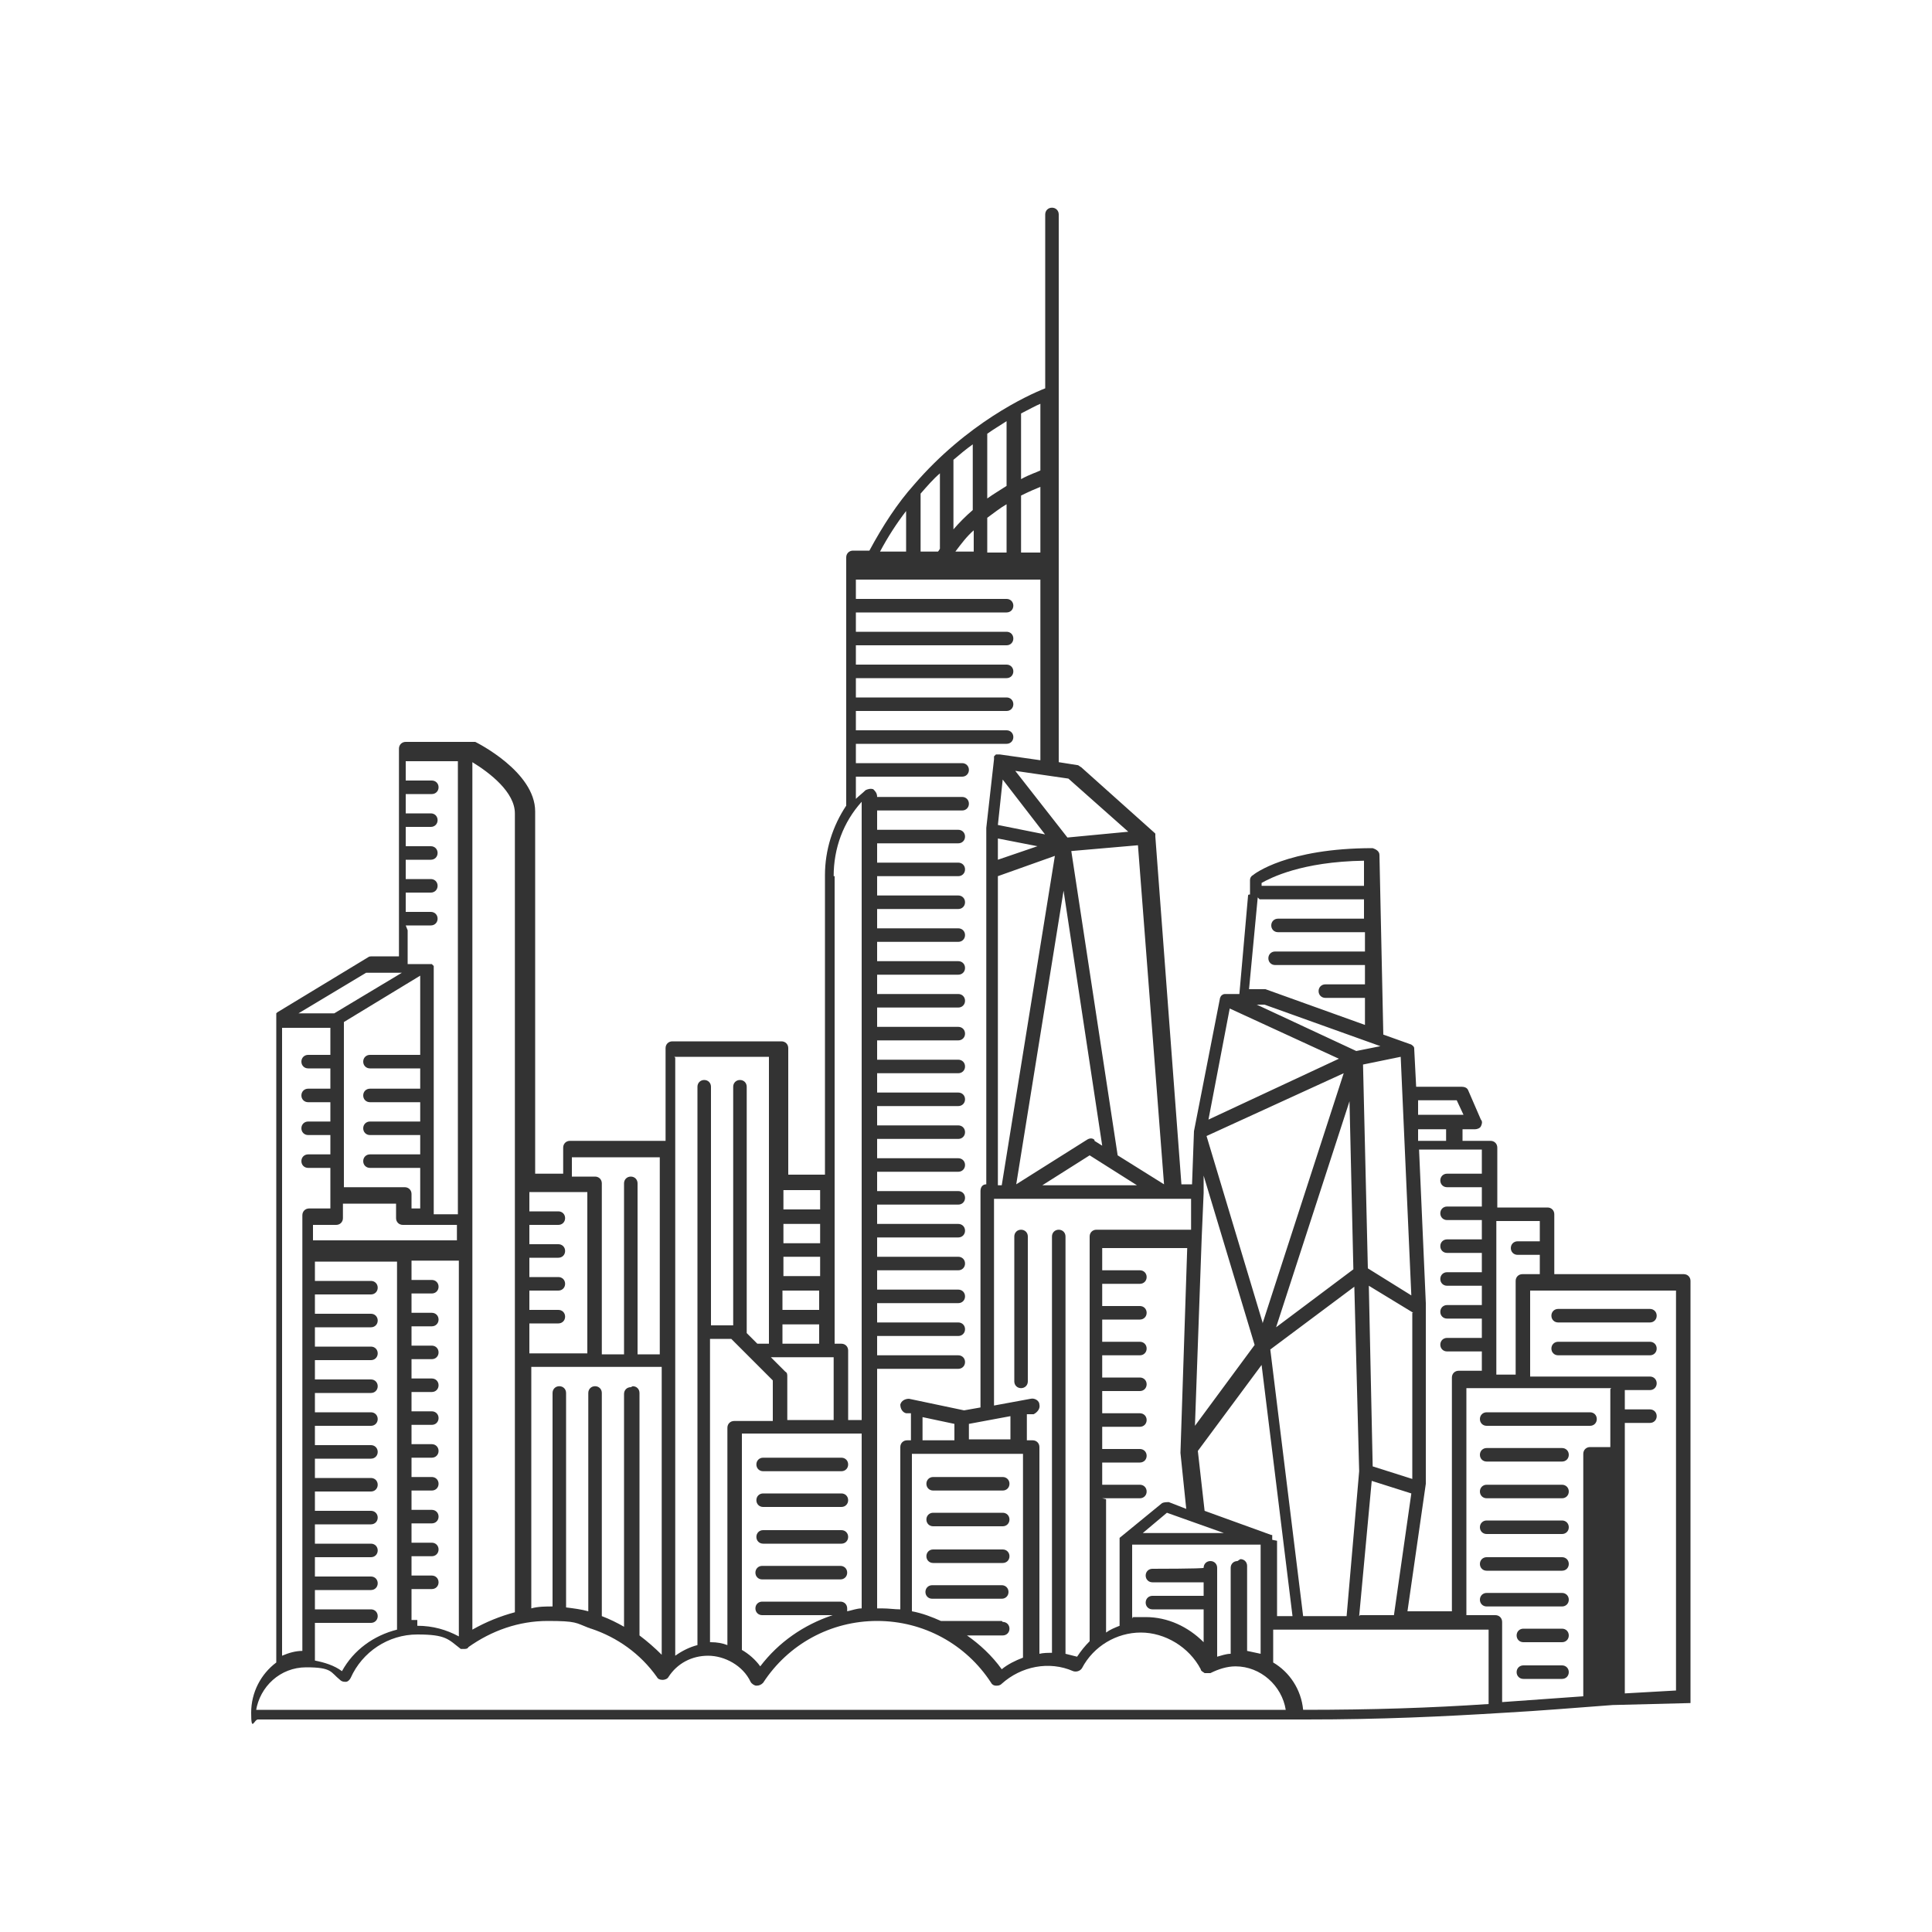 <?xml version="1.0" encoding="UTF-8"?>
<svg id="Layer_1" xmlns="http://www.w3.org/2000/svg" version="1.1" viewBox="0 0 200 200">
  <!-- Generator: Adobe Illustrator 29.7.1, SVG Export Plug-In . SVG Version: 2.1.1 Build 8)  -->
  <path d="M175,176.3v-28.5s0-11.9,0-11.9v-3.3c0-.4-.3-.7-.7-.7h-13.4v-6.2c0-.4-.3-.7-.7-.7h-5.2v-6.2c0-.4-.3-.7-.7-.7h-2.9v-1.2h1.3c.2,0,.5-.1.6-.3.1-.2.2-.5,0-.7l-1.3-3c-.1-.3-.4-.4-.7-.4h-4.7l-.2-3.9s0,0,0,0c0,0,0,0,0,0,0-.1,0-.2-.1-.3,0,0,0,0,0,0,0,0-.2-.2-.3-.2,0,0,0,0,0,0l-2.8-1-.4-18.6c0-.4-.4-.6-.7-.7-8.9,0-12.3,2.7-12.4,2.8-.2.1-.3.3-.3.5v1.5c-.1,0-.2,0-.2.1s0,0,0,0l-.9,10.2h-1.4c-.2,0-.3,0-.5.2,0,0,0,0,0,0,0,0,0,0-.1.2,0,0,0,0,0,0,0,0,0,0,0,0,0,0,0,0,0,0l-2.7,13.8s0,0,0,0h0s-.2,5.5-.2,5.5h-1.1l-2.7-36s0,0,0,0c0,0,0,0,0,0,0,0,0,0,0-.1,0,0,0-.1,0-.2,0,0,0,0-.1-.1,0,0,0,0,0,0h0s0,0,0,0l-7.6-6.8c-.1,0-.2-.2-.4-.2l-1.9-.3V22.2c0-.4-.3-.7-.7-.7s-.7.3-.7.7v18c-1.8.7-8.1,3.6-13.6,10,0,0,0,0,0,0-1.7,1.9-3.2,4.2-4.6,6.8h-1.7c-.4,0-.7.3-.7.7v25.7c-1.4,2.1-2.2,4.6-2.2,7.2v31h-3.8v-13.1c0-.4-.3-.7-.7-.7h-11.3c-.4,0-.7.3-.7.7v9.6h-9.9c-.4,0-.7.3-.7.7v2.7h-2.9v-37.5c0-4.1-6-7.1-6.2-7.2,0,0,0,0,0,0,0,0,0,0-.1,0,0,0-.1,0-.2,0,0,0,0,0,0,0h-6.9c-.4,0-.7.3-.7.7v21.5h-2.8c-.1,0-.3,0-.4.1l-9.4,5.7s0,0,0,0c0,0,0,0-.1.1,0,0,0,0,0,.1,0,0,0,0,0,.1,0,0,0,0,0,.1,0,0,0,0,0,0v66.9c-1.6,1.2-2.6,3.1-2.6,5.2s.3.7.7.7h108.5c7.8,0,14.1-.3,20.6-.7,0,0,0,0,0,0,0,0,0,0,0,0,3.6-.2,7.2-.5,11.2-.8,0,0,0,0,.1,0M128.1,161.6c-.4,0-.7.3-.7.7v8.9c-.5,0-1,.2-1.4.3v-9.2c0-.4-.3-.7-.7-.7s-.7.3-.7.7h0c0,.1-5.3.1-5.3.1-.4,0-.7.3-.7.7s.3.7.7.7h5.3v1.4h-5.3c-.4,0-.7.3-.7.7s.3.7.7.7h5.3v3.4c-1.6-1.6-3.7-2.6-6-2.6s-1,0-1.4.1v-7.6h13.3v11.3c-.5-.1-.9-.2-1.4-.3v-8.8c0-.4-.3-.7-.7-.7ZM114.1,155.1h3.9c.4,0,.7-.3.7-.7s-.3-.7-.7-.7h-3.9v-2.3h3.9c.4,0,.7-.3.7-.7s-.3-.7-.7-.7h-3.9v-2.3h3.9c.4,0,.7-.3.7-.7s-.3-.7-.7-.7h-3.9v-2.3h3.9c.4,0,.7-.3.7-.7s-.3-.7-.7-.7h-3.9v-2.3h3.9c.4,0,.7-.3.7-.7s-.3-.7-.7-.7h-3.9v-2.3h3.9c.4,0,.7-.3.7-.7s-.3-.7-.7-.7h-3.9v-2.3h3.9c.4,0,.7-.3.7-.7s-.3-.7-.7-.7h-3.9v-2.3h8.8l-.7,21.2.6,5.8-1.8-.7c-.2,0-.5,0-.7.1l-4.4,3.6s0,0,0,0c0,0,0,0,0,.1,0,0,0,0,0,.1,0,0,0,0,0,.1,0,0,0,0,0,.1,0,0,0,0,0,0v8.7c-.5.2-1,.4-1.4.7v-13.8ZM127.3,104.4l11.3,5.2-13.5,6.3,2.2-11.5ZM142.9,108.3l-2.5.5-10.3-4.8h.8l12,4.3ZM140.7,167.3l1.3-14,4.1,1.3-1.8,12.6h-3.5ZM126.7,158.7h-8.4l2.5-2.1,5.9,2.1ZM131.7,159.4c0,0,0-.1,0-.2,0,0,0,0,0-.1,0,0,0,0,0-.1,0,0,0,0,0-.1,0,0,0,0,0,0,0,0,0,0-.1,0,0,0,0,0,0,0l-6.9-2.5-.7-6.2,6.6-8.9,3.2,26h-1.6v-7.8s0,0,0,0ZM146.2,135.9v17.2s-4.1-1.3-4.1-1.3l-.4-18.7,4.6,2.8ZM140.1,131.4l-8,6,7.6-23.4.4,17.4ZM130.7,136.9l-5.8-19.3,14.2-6.5-8.4,25.9ZM134.9,167.3l-3.4-27.6,8.7-6.5.5,19.1-1.3,15h-4.4ZM146.1,134.1l-4.5-2.8-.5-21.1,3.9-.8,1.1,24.7ZM129.9,139.2l-6.2,8.4.7-19.5s0,0,0,0,0,0,0,0l.2-4.6s0,0,0,0,0,0,0,0v-1.8c0,0,5.3,17.6,5.3,17.6ZM131.8,168.7h22.3v7.7c-6,.4-12,.6-19.2.6-.2-2.1-1.4-3.9-3.1-4.9v-3.4ZM166.7,143.8v6h-2.1c-.4,0-.7.3-.7.7v25.1c-2.9.2-5.7.4-8.4.6v-8.3c0-.4-.3-.7-.7-.7h-3v-23.5h15ZM175,146.4v-2M175,142.9v-2M175,139.4v-2M173.5,175l-5.3.3v-28h2.6c.4,0,.7-.3.7-.7s-.3-.7-.7-.7h-2.6v-2h2.6c.4,0,.7-.3.7-.7s-.3-.7-.7-.7h-12.4v-8.9h15.1v41.6ZM159.4,128.5h-2.3c-.4,0-.7.3-.7.7s.3.7.7.7h2.3v2h-1.8c-.4,0-.7.3-.7.7v9.7h-2v-15.9h4.5v2ZM153.4,121.5h-3.6c-.4,0-.7.3-.7.7s.3.7.7.7h3.6v2h-3.6c-.4,0-.7.3-.7.7s.3.7.7.7h3.6v2h-3.6c-.4,0-.7.3-.7.7s.3.7.7.7h3.6v2h-3.6c-.4,0-.7.3-.7.7s.3.7.7.7h3.6v2h-3.6c-.4,0-.7.3-.7.7s.3.7.7.7h3.6v2h-3.6c-.4,0-.7.3-.7.7s.3.7.7.7h3.6v2h-2.4c-.4,0-.7.3-.7.7v24.2h-4.6l1.9-13.2v-18.7s-.7-15.9-.7-15.9h6.5v2ZM149.7,118.1h-2.9v-1.2c0,0,2.9,0,2.9,0v1.2ZM150.8,113.9l.7,1.5h-4.7v-1.5c0,0,4.1,0,4.1,0ZM141.2,89v2.7c0,0-10.6,0-10.6,0v-.3c.9-.5,4.1-2.2,10.6-2.3ZM130.4,93.1h10.8v2s-8.9,0-8.9,0c-.4,0-.7.3-.7.7s.3.7.7.7h9v2s-9.3,0-9.3,0c-.4,0-.7.3-.7.7s.3.7.7.7h9.3v2s-4.1,0-4.1,0c-.4,0-.7.3-.7.7s.3.7.7.7h4.1v2.8c0,0-10.3-3.7-10.3-3.7,0,0-.2,0-.2,0h-1.5l.9-9.5ZM123,127.3h-9.5c-.4,0-.7.3-.7.7v41.9c-.5.5-.9,1-1.3,1.6-.4-.1-.8-.2-1.2-.3v-43.2c0-.4-.3-.7-.7-.7s-.7.3-.7.7v43.1c-.4,0-.9,0-1.3.1v-21.4c0-.4-.3-.7-.7-.7h-.6v-2.7h.7c.4-.2.7-.6.6-1,0-.4-.5-.7-.9-.6l-3.8.7v-21.4h20.4v3.2ZM103.7,167.8h-6.3c-.9-.4-1.9-.8-3-1v-16.3h11.5v21.1c-.8.3-1.6.7-2.2,1.2-1-1.4-2.3-2.6-3.6-3.5h3.7c.4,0,.7-.3.7-.7s-.3-.7-.7-.7ZM98.8,147.4v1.7h-3.3v-2.4l3.3.7ZM108.3,86.4l-5-1,.5-4.7,4.4,5.7ZM103.3,122.7v-32s5.9-2.1,5.9-2.1l-5.5,34.1h-.4ZM103.3,86.8l4.1.8-4.1,1.4v-2.2ZM117.8,122.7h-9.9l4.9-3.1,4.9,3.1ZM113.3,118c-.2-.2-.5-.2-.8,0l-7.3,4.6h0l4.9-30.4,4,26.4-.8-.5ZM104.6,146.6v2.4h-4.3v-1.6l4.3-.8ZM120.5,122.6l-4.8-3-4.8-31.5,6.9-.6,2.7,35.1ZM116.8,86.1l-6.3.6-5.4-6.9,5.5.8,6.2,5.5ZM102.2,57.1v-3.5c.7-.5,1.3-1,2-1.4v5h-2ZM98.9,57.1c.6-.8,1.2-1.6,1.9-2.2v2.2h-1.9ZM98.7,47.6c.7-.6,1.3-1.1,2-1.6v6.8c-.7.6-1.4,1.3-2,2v-7.2ZM102.2,44.9c.7-.5,1.4-.9,2-1.3v6.7c-.6.4-1.3.8-2,1.3v-6.7ZM105.7,51.3c.8-.4,1.5-.7,2-.9v6.8h-2v-5.8ZM107.7,48.7c-.4.2-1.1.4-2,.9v-6.8c.8-.4,1.5-.8,2-1v6.9ZM97.3,49v7.8c0,0-.1.2-.2.3h-1.8v-6c.7-.8,1.3-1.5,2-2.1ZM93.8,52.9v4.2h-2.7c.8-1.5,1.7-2.9,2.7-4.2ZM107.7,58.6v20.1l-4.2-.6s0,0,0,0c0,0-.2,0-.2,0,0,0,0,0,0,0,0,0-.1,0-.2,0,0,0,0,0,0,0,0,0,0,0,0,0,0,0,0,0,0,0,0,0-.1.1-.2.2,0,0,0,0,0,0,0,0,0,.2,0,.3,0,0,0,0,0,0l-.8,7.1s0,0,0,0c0,0,0,0,0,0h0v36.9c-.4,0-.6.3-.6.7v22.4l-1.7.3-5.7-1.2c-.4,0-.8.2-.9.6,0,.4.2.8.6.9h.5v2.8h-.4c-.4,0-.7.3-.7.7v16.8c-.6,0-1.2-.1-1.9-.1s-.3,0-.5,0v-24.8h8.4c.4,0,.7-.3.7-.7s-.3-.7-.7-.7h-8.4v-2h8.4c.4,0,.7-.3.7-.7s-.3-.7-.7-.7h-8.4v-2h8.4c.4,0,.7-.3.7-.7s-.3-.7-.7-.7h-8.4v-2h8.4c.4,0,.7-.3.7-.7s-.3-.7-.7-.7h-8.4v-2h8.4c.4,0,.7-.3.7-.7s-.3-.7-.7-.7h-8.4v-2h8.4c.4,0,.7-.3.7-.7s-.3-.7-.7-.7h-8.4v-2h8.4c.4,0,.7-.3.7-.7s-.3-.7-.7-.7h-8.4v-2h8.4c.4,0,.7-.3.7-.7s-.3-.7-.7-.7h-8.4v-2h8.4c.4,0,.7-.3.7-.7s-.3-.7-.7-.7h-8.4v-2h8.4c.4,0,.7-.3.7-.7s-.3-.7-.7-.7h-8.4v-2h8.4c.4,0,.7-.3.7-.7s-.3-.7-.7-.7h-8.4v-2h8.4c.4,0,.7-.3.7-.7s-.3-.7-.7-.7h-8.4v-2h8.4c.4,0,.7-.3.7-.7s-.3-.7-.7-.7h-8.4v-2h8.4c.4,0,.7-.3.7-.7s-.3-.7-.7-.7h-8.4v-2h8.4c.4,0,.7-.3.7-.7s-.3-.7-.7-.7h-8.4v-2h8.4c.4,0,.7-.3.7-.7s-.3-.7-.7-.7h-8.4v-2h8.4c.4,0,.7-.3.7-.7s-.3-.7-.7-.7h-8.4v-2h8.8c.4,0,.7-.3.7-.7s-.3-.7-.7-.7h-8.8c0-.4-.2-.6-.4-.8-.3-.1-.6,0-.8.1-.3.3-.7.6-1,.9v-2.3h11c.4,0,.7-.3.7-.7s-.3-.7-.7-.7h-11v-2h15.6c.4,0,.7-.3.7-.7s-.3-.7-.7-.7h-15.6v-2h15.6c.4,0,.7-.3.7-.7s-.3-.7-.7-.7h-15.6v-2h15.6c.4,0,.7-.3.7-.7s-.3-.7-.7-.7h-15.6v-2h15.6c.4,0,.7-.3.7-.7s-.3-.7-.7-.7h-15.6v-2h15.6c.4,0,.7-.3.7-.7s-.3-.7-.7-.7h-15.6v-2h19.2ZM87,165.8h-8.1c-.4,0-.7.3-.7.7s.3.7.7.7h7.3c-3,1-5.6,2.8-7.5,5.3-.5-.7-1.2-1.3-1.9-1.7v-22.4h12.4v18.1c-.5,0-1,.2-1.5.3,0,0,0-.2,0-.3,0-.4-.3-.7-.7-.7ZM73.5,138.6h2.2l4.3,4.3v4.2h-4c-.4,0-.7.3-.7.7v22.5c-.5-.2-1.1-.3-1.7-.3s0,0-.1,0v-31.5ZM84.9,132.1h-3.8v-2h3.8v2ZM81,133.6h3.8v2h-3.8v-2ZM84.9,128.7h-3.8v-2h3.8v2ZM81,137.1h3.8v2h-3.8v-2ZM86.3,140.5v6.5h-4.8v-4.5c0-.2,0-.4-.2-.5l-1.5-1.5h6.5ZM86.3,90.7c0-2.9,1-5.6,2.9-7.7v64h-1.4v-7.2c0-.4-.3-.7-.7-.7h-.7v-48.4ZM84.9,123.2v2h-3.8v-2h3.8ZM69.8,109.4h9.8v29.7h-1.2l-1.1-1.1s0,0,0-.1v-25.4c0-.4-.3-.7-.7-.7s-.7.3-.7.7v24.7h-2.3v-24.7c0-.4-.3-.7-.7-.7s-.7.3-.7.7v57.8c-.8.2-1.6.6-2.3,1.1v-61.9ZM65.3,143.6c-.4,0-.7.3-.7.7v24.1c-.7-.4-1.5-.8-2.3-1.1v-23.1c0-.4-.3-.7-.7-.7s-.7.3-.7.7v22.6c-.7-.2-1.5-.3-2.3-.4v-22.2c0-.4-.3-.7-.7-.7s-.7.3-.7.7v22.1s0,0,0,0c-.7,0-1.5,0-2.2.2v-25h13.5v29.8c-.7-.7-1.5-1.4-2.3-2v-25.1c0-.4-.3-.7-.7-.7ZM59.1,119.8h9.2v20.4h-2.3v-17.7c0-.4-.3-.7-.7-.7s-.7.3-.7.7v17.7h-2.3v-17.7c0-.4-.3-.7-.7-.7h-2.4v-2ZM60.8,123.2v16.9h-6v-3.1h3c.4,0,.7-.3.7-.7s-.3-.7-.7-.7h-3v-2h3c.4,0,.7-.3.7-.7s-.3-.7-.7-.7h-3v-2h3c.4,0,.7-.3.7-.7s-.3-.7-.7-.7h-3v-2h3c.4,0,.7-.3.7-.7s-.3-.7-.7-.7h-3v-2h6ZM53.3,84.2v82.7c-1.5.4-3,1-4.4,1.8v-89.8c1.8,1.1,4.4,3.1,4.4,5.3ZM43.2,167.7c-.2,0-.4,0-.6,0v-3.2h2.1c.4,0,.7-.3.7-.7s-.3-.7-.7-.7h-2.1v-2h2.1c.4,0,.7-.3.7-.7s-.3-.7-.7-.7h-2.1v-2h2.1c.4,0,.7-.3.7-.7s-.3-.7-.7-.7h-2.1v-2h2.1c.4,0,.7-.3.7-.7s-.3-.7-.7-.7h-2.1v-2h2.1c.4,0,.7-.3.7-.7s-.3-.7-.7-.7h-2.1v-2h2.1c.4,0,.7-.3.7-.7s-.3-.7-.7-.7h-2.1v-2h2.1c.4,0,.7-.3.7-.7s-.3-.7-.7-.7h-2.1v-2h2.1c.4,0,.7-.3.7-.7s-.3-.7-.7-.7h-2.1v-2h2.1c.4,0,.7-.3.7-.7s-.3-.7-.7-.7h-2.1v-2h2.1c.4,0,.7-.3.7-.7s-.3-.7-.7-.7h-2.1v-2h4.9v38.9c-1.3-.7-2.7-1.1-4.3-1.1ZM43.5,109.2h-5.2c-.4,0-.7.3-.7.7s.3.7.7.7h5.2v2.1h-5.2c-.4,0-.7.3-.7.7s.3.7.7.7h5.2v2h-5.2c-.4,0-.7.3-.7.7s.3.7.7.7h5.2v2h-5.2c-.4,0-.7.3-.7.7s.3.7.7.7h5.2v4.2h-.9v-1.5c0-.4-.3-.7-.7-.7h-6.3v-17.1l7.9-4.8v7.9ZM34.8,126.8c.4,0,.7-.3.7-.7v-1.5h5.5v1.5c0,.4.3.7.7.7h5.6v1.6h-14.9v-1.6h2.2ZM32.6,168h5.8c.4,0,.7-.3.7-.7s-.3-.7-.7-.7h-5.8v-2h5.8c.4,0,.7-.3.7-.7s-.3-.7-.7-.7h-5.8v-2h5.8c.4,0,.7-.3.7-.7s-.3-.7-.7-.7h-5.8v-2h5.8c.4,0,.7-.3.7-.7s-.3-.7-.7-.7h-5.8v-2h5.8c.4,0,.7-.3.7-.7s-.3-.7-.7-.7h-5.8v-2h5.8c.4,0,.7-.3.7-.7s-.3-.7-.7-.7h-5.8v-2h5.8c.4,0,.7-.3.7-.7s-.3-.7-.7-.7h-5.8v-2h5.8c.4,0,.7-.3.7-.7s-.3-.7-.7-.7h-5.8v-2h5.8c.4,0,.7-.3.7-.7s-.3-.7-.7-.7h-5.8v-2h5.8c.4,0,.7-.3.7-.7s-.3-.7-.7-.7h-5.8v-2h5.8c.4,0,.7-.3.7-.7s-.3-.7-.7-.7h-5.8v-2h8.5v38.1c-2.4.6-4.5,2.1-5.7,4.3-.8-.6-1.8-.9-2.8-1.1v-3.2ZM42,95.8h2.6c.4,0,.7-.3.7-.7s-.3-.7-.7-.7h-2.6v-2h2.6c.4,0,.7-.3.7-.7s-.3-.7-.7-.7h-2.6v-2h2.6c.4,0,.7-.3.7-.7s-.3-.7-.7-.7h-2.6v-2h2.6c.4,0,.7-.3.7-.7s-.3-.7-.7-.7h-2.6v-2h2.7c.4,0,.7-.3.7-.7s-.3-.7-.7-.7h-2.7v-2h5.4v46.9h-2.5v-25.4c0-.1,0-.2,0-.3,0,0,0,0,0,0,0,0-.1-.1-.2-.2,0,0,0,0,0,0,0,0,0,0,0,0-.1,0-.2,0-.3,0h-2.2v-3.5ZM37.9,100.7h3.7l-7,4.2h-3.7l7-4.2ZM29.1,106.4h5.1v2.8h-2.3c-.4,0-.7.3-.7.7s.3.7.7.7h2.3v2.1h-2.3c-.4,0-.7.3-.7.7s.3.7.7.7h2.3v2h-2.3c-.4,0-.7.3-.7.7s.3.7.7.7h2.3v2h-2.3c-.4,0-.7.3-.7.7s.3.7.7.7h2.3v4.2h-2.2c-.4,0-.7.3-.7.7v45.1c-.7,0-1.4.2-2.1.5v-65.3ZM26.5,177.1c.4-2.5,2.5-4.5,5.2-4.5s2.5.5,3.5,1.3c.2.2.4.2.6.2.2,0,.4-.2.5-.4,1.2-2.7,3.9-4.5,6.9-4.5s3.2.5,4.5,1.5c0,0,0,0,.1,0,0,0,.1,0,.2,0,0,0,0,0,0,0,0,0,0,0,0,0,.2,0,.4,0,.5-.2,2.4-1.7,5.2-2.7,8.2-2.7s2.9.2,4.2.7c.1,0,.2.1.3.1,2.7.9,5.1,2.6,6.8,5,.1.2.3.3.6.3.2,0,.5-.1.6-.3.9-1.4,2.4-2.2,4.1-2.2s3.6,1,4.4,2.7c.1.2.4.4.6.4.3,0,.5-.1.7-.3,2.6-4,7-6.4,11.8-6.4s9.2,2.4,11.8,6.4c.1.2.3.3.5.3.2,0,.4,0,.6-.2,2-1.8,4.9-2.4,7.4-1.3.3.1.7,0,.9-.3,1.2-2.3,3.6-3.7,6.1-3.7s5,1.5,6.2,3.8c0,.2.3.3.4.4.2,0,.4,0,.6,0,.8-.4,1.7-.7,2.6-.7,2.6,0,4.8,2,5.2,4.5H26.5Z" fill="#333"/>
  <path d="M161.3,136.9h9.5c.4,0,.7-.3.7-.7s-.3-.7-.7-.7h-9.5c-.4,0-.7.3-.7.7s.3.7.7.7Z" fill="#333"/>
  <path d="M161.3,140.3h9.5c.4,0,.7-.3.7-.7s-.3-.7-.7-.7h-9.5c-.4,0-.7.3-.7.7s.3.7.7.7Z" fill="#333"/>
  <path d="M105.7,127.3c-.4,0-.7.3-.7.7v15c0,.4.3.7.7.7s.7-.3.7-.7v-15c0-.4-.3-.7-.7-.7Z" fill="#333"/>
  <path d="M79,152.3h8.1c.4,0,.7-.3.7-.7s-.3-.7-.7-.7h-8.1c-.4,0-.7.3-.7.7s.3.7.7.7Z" fill="#333"/>
  <path d="M79,156h8.1c.4,0,.7-.3.7-.7s-.3-.7-.7-.7h-8.1c-.4,0-.7.3-.7.7s.3.7.7.7Z" fill="#333"/>
  <path d="M79,159.8h8.1c.4,0,.7-.3.7-.7s-.3-.7-.7-.7h-8.1c-.4,0-.7.3-.7.7s.3.7.7.7Z" fill="#333"/>
  <path d="M87,162.1h-8.1c-.4,0-.7.3-.7.7s.3.7.7.7h8.1c.4,0,.7-.3.7-.7s-.3-.7-.7-.7Z" fill="#333"/>
  <path d="M96.6,154.3h7.2c.4,0,.7-.3.7-.7s-.3-.7-.7-.7h-7.2c-.4,0-.7.3-.7.7s.3.7.7.7Z" fill="#333"/>
  <path d="M96.6,158h7.2c.4,0,.7-.3.7-.7s-.3-.7-.7-.7h-7.2c-.4,0-.7.3-.7.7s.3.7.7.7Z" fill="#333"/>
  <path d="M96.6,161.8h7.2c.4,0,.7-.3.7-.7s-.3-.7-.7-.7h-7.2c-.4,0-.7.3-.7.7s.3.7.7.7Z" fill="#333"/>
  <path d="M103.7,164.1h-7.2c-.4,0-.7.3-.7.7s.3.7.7.7h7.2c.4,0,.7-.3.7-.7s-.3-.7-.7-.7Z" fill="#333"/>
  <path d="M153.9,147.6h10.7c.4,0,.7-.3.7-.7s-.3-.7-.7-.7h-10.7c-.4,0-.7.3-.7.7s.3.7.7.7Z" fill="#333"/>
  <path d="M153.9,151.3h7.8c.4,0,.7-.3.7-.7s-.3-.7-.7-.7h-7.8c-.4,0-.7.3-.7.7s.3.7.7.7Z" fill="#333"/>
  <path d="M153.9,155.1h7.8c.4,0,.7-.3.7-.7s-.3-.7-.7-.7h-7.8c-.4,0-.7.3-.7.7s.3.7.7.7Z" fill="#333"/>
  <path d="M153.9,158.8h7.8c.4,0,.7-.3.7-.7s-.3-.7-.7-.7h-7.8c-.4,0-.7.3-.7.7s.3.7.7.7Z" fill="#333"/>
  <path d="M153.9,162.6h7.8c.4,0,.7-.3.7-.7s-.3-.7-.7-.7h-7.8c-.4,0-.7.3-.7.7s.3.7.7.7Z" fill="#333"/>
  <path d="M153.9,166.3h7.8c.4,0,.7-.3.7-.7s-.3-.7-.7-.7h-7.8c-.4,0-.7.3-.7.7s.3.7.7.7Z" fill="#333"/>
  <path d="M161.7,168.6h-4c-.4,0-.7.3-.7.7s.3.7.7.7h4c.4,0,.7-.3.7-.7s-.3-.7-.7-.7Z" fill="#333"/>
  <path d="M161.7,172.4h-4c-.4,0-.7.3-.7.7s.3.7.7.7h4c.4,0,.7-.3.7-.7s-.3-.7-.7-.7Z" fill="#333"/>
</svg>